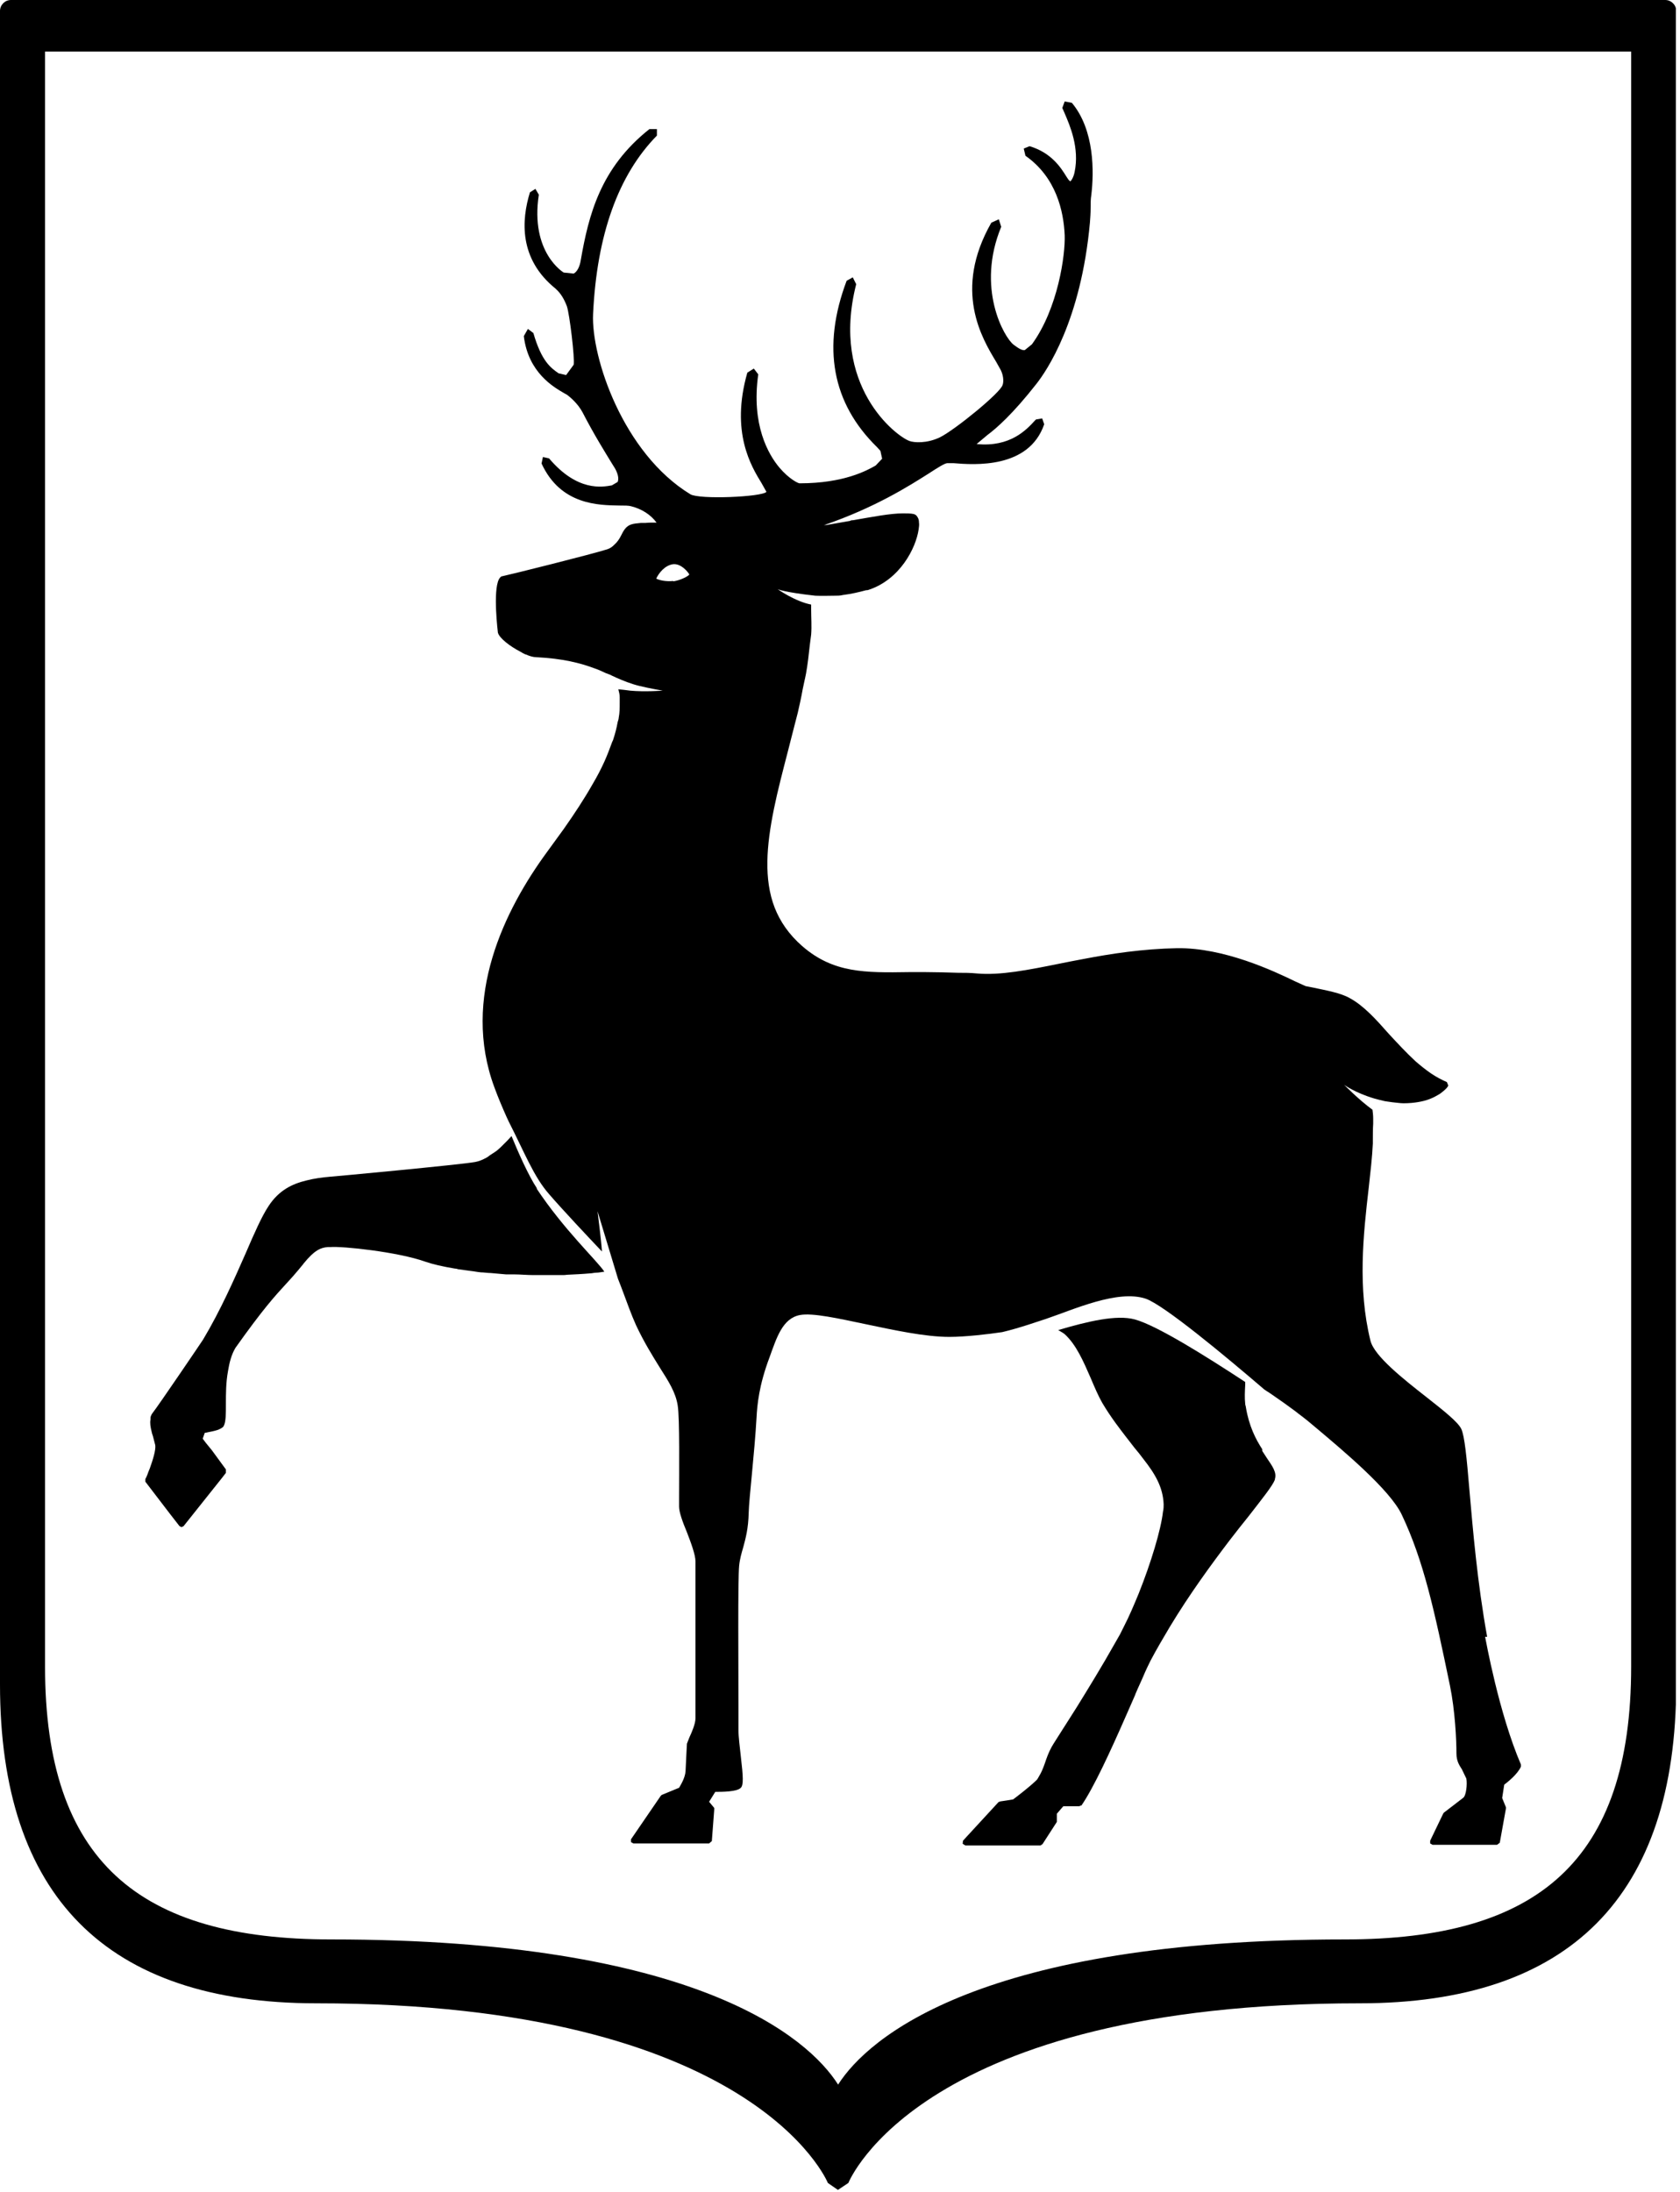 <?xml version="1.0" encoding="UTF-8"?> <svg xmlns="http://www.w3.org/2000/svg" width="341" height="445" viewBox="0 0 341 445" fill="none"><g clip-path="url(#clip0_1767_31671)"><path d="M301.857 332.241C299.848 321.148 298.947 310.332 298.255 302.428C297.701 295.841 297.285 291.473 296.592 290.018C295.9 288.631 293.129 286.412 289.597 283.639C284.817 279.895 278.93 275.25 278.168 272.13C275.536 261.453 276.713 250.637 277.822 241.069C278.168 237.949 278.514 234.968 278.653 232.125C278.653 231.917 278.653 231.64 278.653 231.432C278.653 230.253 278.653 229.213 278.722 228.104C278.722 227.757 278.722 227.341 278.722 226.994C278.722 226.37 278.653 225.885 278.583 225.261C275.744 223.181 272.834 220.2 272.834 220.2C272.834 220.2 274.982 221.794 278.93 222.973C279.692 223.181 280.454 223.389 281.146 223.528C281.562 223.597 282.116 223.666 282.601 223.736C283.432 223.805 284.194 223.944 284.887 223.944C287.172 223.944 288.904 223.528 289.735 223.25C290.566 222.973 291.259 222.626 291.952 222.21C292.367 222.002 292.644 221.725 292.921 221.517C293.337 221.17 293.822 220.754 293.96 220.338L293.683 219.645C292.575 219.16 291.536 218.605 290.497 217.912C289.389 217.149 288.35 216.317 287.311 215.416C285.441 213.683 283.64 211.741 281.908 209.869C279.276 206.888 276.783 204.115 273.943 202.589C272.142 201.549 269.025 200.995 266.739 200.509L265.008 200.163C265.008 200.163 263.899 199.677 262.86 199.192C258.566 197.112 248.453 192.328 238.895 192.467C231.899 192.605 225.527 193.576 219.778 194.685C218.184 194.963 216.591 195.309 215.137 195.587C208.626 196.904 203.015 198.013 198.305 197.597C196.92 197.459 195.743 197.459 194.496 197.459C192.141 197.389 189.924 197.32 187.916 197.32C186.738 197.32 185.491 197.32 184.452 197.32C175.587 197.459 169.145 197.528 162.842 192.051C160.14 189.693 158.34 187.059 157.231 184.216C155.015 178.462 155.569 171.667 157.093 164.179C157.855 160.435 158.894 156.483 159.933 152.462C160.21 151.353 160.487 150.313 160.764 149.203C161.179 147.678 161.526 146.153 161.941 144.627C162.288 143.102 162.634 141.577 162.911 139.982C163.119 138.873 163.396 137.833 163.604 136.723C163.95 134.782 164.158 132.91 164.366 130.969C164.435 130.276 164.573 129.513 164.643 128.82C164.781 127.086 164.643 125.422 164.643 123.689C164.643 123.342 164.643 123.065 164.643 122.718C161.387 122.094 157.855 119.598 157.855 119.598C157.855 119.598 159.171 120.222 165.474 120.916C166.859 120.985 168.244 120.916 169.561 120.916C170.045 120.916 170.53 120.916 171.084 120.777C172.747 120.569 174.271 120.222 175.794 119.806C175.933 119.806 176.141 119.806 176.279 119.737C182.652 117.657 185.907 111.278 186.461 107.465C186.53 106.98 186.6 106.495 186.53 106.079C186.53 105.316 186.253 104.969 186.046 104.692C185.838 104.484 185.699 104.415 185.491 104.345C184.868 104.207 184.106 104.207 183.275 104.207C180.712 104.207 177.18 104.9 173.162 105.593C172.954 105.593 172.747 105.593 172.539 105.732C170.946 106.009 169.353 106.287 167.76 106.564C167.552 106.564 167.344 106.564 167.136 106.633C177.665 103.028 184.591 98.591 188.539 96.095C190.34 94.916 191.795 94.015 192.279 94.015H193.526C197.751 94.361 208.834 95.193 211.951 86.111L211.535 84.932L210.288 85.14L210.011 85.418C208.418 87.151 205.093 90.825 198.236 90.132L200.383 88.329C202.254 86.943 205.578 84.031 210.358 77.93C212.435 75.295 219.431 65.103 221.232 45.135C221.301 44.165 221.371 43.263 221.371 42.293C221.371 41.322 221.371 40.421 221.509 39.589C222.063 35.013 222.202 26.416 217.561 20.869L216.107 20.592L215.622 21.909L216.107 23.018C217.146 25.445 219.154 30.021 218.115 34.944C217.907 35.983 217.423 36.746 217.215 36.816L216.868 36.469L216.453 35.845C215.345 34.042 213.405 30.991 208.972 29.674L207.795 30.16L208.141 31.616C214.375 35.983 215.899 42.847 216.107 47.77C216.245 51.653 214.79 62.538 209.457 69.887L208.003 71.066C207.448 71.135 206.825 70.788 205.717 69.956C203.777 68.431 198.098 58.447 203.223 46.037L202.738 44.511L201.215 45.205C193.388 58.932 199.344 68.708 202.184 73.423L203.154 75.156C203.847 76.612 203.639 77.86 203.5 78.138C203.154 79.663 193.872 87.22 190.825 88.746C188.124 90.063 185.491 89.855 184.591 89.508C181.89 88.537 168.522 78.346 173.786 57.684L173.093 56.298L171.846 56.991C166.79 70.442 168.868 81.812 178.011 90.756L178.703 91.519L179.05 93.113L177.734 94.5C176.002 95.471 171.361 98.105 162.288 98.105C162.011 98.105 160.21 97.273 158.201 94.916C155.985 92.281 152.452 86.249 153.907 75.988L153.006 74.81L151.69 75.642C148.227 87.775 152.521 94.708 154.599 98.105L155.569 99.839C154.669 100.879 141.924 101.433 140.123 100.324C126.478 92.004 119.967 72.522 120.382 63.716C121.144 47.631 125.508 35.498 133.335 27.525V26.208H131.811C121.837 34.111 119.482 43.679 117.889 52.762C117.681 54.149 117.127 55.189 116.434 55.535L114.426 55.327C114.426 55.327 107.568 51.306 109.369 39.519L108.677 38.341L107.568 39.034C105.837 44.65 105.283 52.554 112.763 58.586L112.971 58.794C113.802 59.556 114.495 60.666 115.049 62.122C115.603 63.647 116.711 72.868 116.434 74.047L114.911 76.127L113.387 75.78C111.794 74.671 109.923 73.354 108.261 67.599L107.153 66.767L106.322 68.223C107.222 75.711 112.486 78.623 114.495 79.802L115.118 80.148C115.742 80.634 117.266 81.882 118.235 83.684C120.59 88.26 122.945 92.004 124.123 93.945L124.815 95.055C125.439 96.164 125.647 97.135 125.37 97.828L124.192 98.521C122.253 98.868 117.196 99.839 111.447 93.044L110.2 92.767L109.923 94.084C113.802 102.543 121.56 102.543 125.716 102.612C126.755 102.612 127.586 102.612 128.071 102.751C130.287 103.305 132.088 104.484 133.266 106.079C133.196 106.079 133.127 106.079 132.989 106.079C132.227 106.079 131.603 106.079 130.98 106.148C130.703 106.148 130.357 106.148 130.08 106.148C129.318 106.217 128.625 106.287 128.209 106.425C127.032 106.772 126.547 107.743 126.062 108.713C125.716 109.407 125.3 110.031 124.677 110.585C124.331 110.932 123.915 111.278 123.292 111.486C120.036 112.526 103.62 116.617 101.958 116.964C101.681 116.964 101.473 117.241 101.265 117.588C100.019 120.014 101.058 128.334 101.058 128.404C101.335 129.513 103.482 131.177 105.629 132.286C105.975 132.494 106.322 132.702 106.668 132.841C106.668 132.841 106.668 132.841 106.737 132.841C107.499 133.188 108.261 133.396 108.815 133.396C114.287 133.673 117.75 134.574 120.729 135.684C121.56 135.961 122.253 136.308 123.014 136.654C123.014 136.654 123.292 136.724 123.569 136.862C123.776 136.932 123.984 137.001 124.192 137.14L125.092 137.555C126.478 138.179 128.279 138.873 129.733 139.219C131.673 139.705 134.512 140.19 134.512 140.19C134.512 140.19 130.841 140.467 127.932 140.19C126.963 140.051 126.201 139.982 125.508 139.913C125.647 140.467 125.785 140.953 125.785 141.507C125.785 141.854 125.785 142.27 125.785 142.686C125.785 143.726 125.785 144.697 125.577 145.737C125.577 146.014 125.439 146.291 125.37 146.569C125.162 147.747 124.885 148.857 124.469 150.105C124.469 150.243 124.331 150.382 124.261 150.59C123.776 151.907 123.292 153.225 122.668 154.611C121.976 156.137 121.214 157.593 120.313 159.118C118.582 162.169 116.573 165.219 114.426 168.27C113.317 169.795 112.209 171.32 111.101 172.846C102.443 184.632 93.577 202.52 100.365 220.754C101.127 222.834 101.958 224.776 102.789 226.648C102.928 226.994 103.135 227.341 103.274 227.688C106.391 233.789 108.33 238.85 111.447 242.386C114.01 245.367 119.482 251.191 122.183 254.034C122.045 251.815 121.283 245.853 121.283 245.853L125.439 259.581C125.785 260.482 126.131 261.314 126.478 262.285C127.309 264.503 128.14 266.86 129.11 269.01C130.772 272.546 132.435 275.18 133.889 277.538C135.69 280.38 137.145 282.599 137.56 285.303C137.976 287.799 137.837 299.031 137.837 303.815V305.825C137.837 306.935 138.53 308.876 139.43 311.025C140.261 313.175 141.162 315.601 141.162 316.918V348.811C141.162 349.921 140.4 351.654 139.915 352.694L139.43 353.942C139.43 353.942 139.222 357.825 139.153 359.489C139.084 360.875 138.114 362.401 137.837 362.886L134.305 364.342L134.097 364.55L128.071 373.355V373.91L128.556 374.187H143.933L144.487 373.702L144.971 367.323V366.977L143.933 365.729L145.179 363.718C146.495 363.718 149.612 363.718 150.374 362.886C150.928 362.331 150.859 360.667 150.374 356.577C150.166 354.635 149.889 352.555 149.889 351.169C149.889 350.475 149.889 349.019 149.889 347.009C149.889 338.481 149.751 320.662 150.028 317.82C150.166 316.433 150.513 315.255 150.859 314.076C151.344 312.273 151.898 310.263 151.967 307.073C152.036 304.092 153.145 295.079 153.56 287.73C153.699 285.164 154.045 281.212 156.192 275.527C157.647 271.506 158.824 267.623 162.357 266.93C164.92 266.444 170.184 267.623 175.794 268.802C181.405 269.98 187.777 271.367 192.695 271.367C195.95 271.367 200.66 270.812 203.431 270.396C206.964 269.564 211.05 268.108 212.366 267.692C217.907 265.82 226.843 261.73 232.522 263.602C236.193 264.85 248.453 275.042 256.627 282.044C256.834 282.183 257.042 282.322 257.25 282.46C257.943 282.876 258.566 283.362 259.189 283.778C260.09 284.402 260.99 285.026 261.821 285.65C262.375 286.066 262.999 286.482 263.484 286.898C264.8 287.868 265.977 288.839 266.947 289.671C272.627 294.455 282.185 302.428 284.54 307.489C288.973 316.849 291.12 326.764 294.307 342.155C295.346 347.217 295.623 353.179 295.623 355.953C295.623 357.478 296.246 358.379 296.731 359.142L297.631 361.014C297.839 362.054 297.631 364.55 296.939 364.966L293.06 367.947L292.921 368.155L290.289 373.632V374.187L290.774 374.464H303.865L304.419 374.048L305.666 367.115V366.838L304.904 364.966L305.32 362.262C305.943 361.777 308.021 360.182 308.714 358.587V358.171C304.212 347.702 301.579 332.865 301.441 332.241H301.857ZM136.66 117.934C135.136 118.073 133.889 117.796 133.196 117.449C133.751 116.27 134.928 114.814 136.521 114.537C138.253 114.26 139.777 116.27 139.915 116.617C139.707 116.964 138.114 117.796 136.66 118.004V117.934Z" fill="black"></path><path d="M256.211 294.177C254.895 292.167 253.51 289.463 252.886 285.65C252.886 285.442 252.748 285.234 252.748 284.956C252.609 283.778 252.678 282.391 252.748 281.074C252.748 280.866 252.748 280.658 252.748 280.519C244.713 275.25 234.877 269.079 230.375 267.831C226.635 266.791 220.678 268.247 214.791 269.98C215.206 270.258 215.691 270.466 216.107 270.812C218.462 272.962 219.916 276.359 221.371 279.687C222.133 281.49 222.894 283.292 223.726 284.748C224.626 286.274 225.527 287.591 226.427 288.839C227.743 290.642 229.059 292.306 230.237 293.831C230.929 294.663 231.553 295.425 232.107 296.188C234.392 299.1 236.055 301.804 236.193 305.34C236.193 305.756 236.193 306.311 236.055 306.865C235.639 310.54 233.631 317.196 231.137 323.436C230.167 325.793 229.198 328.081 228.159 330.092C227.882 330.646 227.605 331.201 227.327 331.756C226.981 332.38 226.566 333.073 226.219 333.697C223.726 338.134 220.955 342.641 218.6 346.454C217.561 348.118 216.522 349.713 215.691 351.03C214.652 352.694 213.821 353.942 213.474 354.566C212.851 355.675 212.435 356.854 212.089 357.894C211.743 358.865 211.397 359.766 210.912 360.529C210.704 360.875 210.565 361.222 210.288 361.43C208.764 362.886 206.202 364.827 205.648 365.243L204.401 365.451L203.015 365.659L202.669 365.798L196.158 372.87L195.466 373.632L195.396 374.256L195.743 374.464L195.95 374.603H203.57H211.189L211.604 374.326L214.513 369.819V369.473V368.155L215.829 366.63C216.176 366.63 217.007 366.63 217.907 366.63C218.254 366.63 218.669 366.63 219.085 366.63L219.362 366.491H219.501C221.994 362.886 225.457 355.329 228.436 348.534C229.128 346.939 229.821 345.414 230.444 343.958C230.444 343.958 230.444 343.82 230.514 343.75C230.998 342.572 231.483 341.601 231.899 340.63C232.592 338.966 233.215 337.718 233.561 337.025C234.808 334.668 236.124 332.449 237.44 330.23C241.457 323.574 245.821 317.612 249.561 312.689C250.947 310.887 252.263 309.223 253.44 307.767C256.349 304.023 258.289 301.596 258.774 300.348C258.774 300.348 258.774 300.279 258.774 300.209C259.189 298.892 258.289 297.644 257.111 295.911C256.834 295.495 256.488 294.94 256.211 294.524V294.177Z" fill="black"></path><path d="M109.023 241.277C107.222 238.573 105.075 233.65 103.828 230.6C103.551 230.877 103.274 231.224 102.997 231.501C102.72 231.778 102.374 232.125 102.096 232.402C101.75 232.749 101.404 233.096 100.988 233.442C100.573 233.789 100.088 234.066 99.672 234.344C99.326 234.552 99.049 234.829 98.772 234.968C98.01 235.384 97.248 235.73 96.417 235.869C93.369 236.424 67.326 238.85 67.049 238.85C65.455 238.989 63.793 239.197 62.2 239.613C59.291 240.306 56.589 241.624 54.511 244.813C53.126 246.893 51.602 250.359 49.871 254.381C47.585 259.581 44.745 266.029 41.213 271.922C41.143 272.06 32.07 285.442 30.961 286.828C30.754 287.106 30.615 287.383 30.546 287.73C30.546 287.73 30.546 287.799 30.546 287.868C30.546 287.938 30.546 288.076 30.546 288.146C30.407 288.839 30.546 289.671 30.754 290.503C30.823 290.85 30.892 291.127 31.031 291.474L31.515 293.346C31.654 294.316 31.031 296.327 30.407 298.06C30.2 298.545 30.061 298.892 29.922 299.308C29.784 299.655 29.645 300.001 29.507 300.209V300.348V300.764L34.494 307.281L36.433 309.777L36.849 309.985L37.264 309.777L45.161 299.863L45.853 298.961V298.823V298.268L43.014 294.386L41.767 292.86L41.143 292.028L41.559 290.85C42.736 290.642 43.637 290.434 44.26 290.226C44.884 289.948 45.299 289.74 45.438 289.394C45.853 288.562 45.853 286.967 45.853 284.956C45.853 282.946 45.853 280.658 46.269 278.37C46.546 276.636 46.962 274.972 47.793 273.586C53.403 265.682 55.758 263.117 58.113 260.551C59.152 259.442 60.122 258.333 61.369 256.807C61.438 256.738 61.507 256.669 61.577 256.53C63.931 253.618 65.178 253.271 66.494 253.133C66.702 253.133 66.91 253.133 67.049 253.133C69.473 252.925 80.763 254.103 86.373 256.114C87.759 256.599 89.837 257.085 92.33 257.501C92.607 257.501 92.746 257.57 93.023 257.639C93.854 257.778 94.754 257.847 95.586 257.986C96.278 258.055 96.832 258.194 97.594 258.263C98.218 258.263 98.91 258.402 99.603 258.402C100.642 258.471 101.681 258.61 102.72 258.679C103.274 258.679 103.828 258.679 104.382 258.679C105.629 258.679 106.945 258.818 108.261 258.818C108.746 258.818 109.231 258.818 109.716 258.818C111.17 258.818 112.555 258.818 114.01 258.818C114.426 258.818 114.772 258.818 115.188 258.749C116.711 258.679 118.235 258.61 119.759 258.471C120.175 258.471 120.59 258.333 121.006 258.333C121.56 258.333 122.114 258.194 122.668 258.125C121.144 255.837 114.495 249.666 108.884 241.208L109.023 241.277Z" fill="black"></path><path d="M170.115 444.49H170.045L168.037 443.104C167.898 442.757 152.868 406.635 64.209 406.635C21.611 406.635 0 384.864 0 341.878V2.219C0 1.04 0.97 0 2.216 0H338.013C339.19 0 340.229 0.971 340.229 2.219V341.878C340.229 384.864 318.619 406.635 276.021 406.635C186.946 406.635 172.4 442.688 172.193 443.104L170.115 444.49ZM9.143 10.469V338.273C9.143 377.792 28.191 393.67 67.256 393.67C141.023 393.67 164.019 413.499 170.115 423.136C176.21 413.568 199.206 393.67 272.973 393.67C312.108 393.67 331.086 377.792 331.086 338.273V10.469H9.143Z" fill="black"></path></g><defs><clipPath id="clip0_1767_31671"><rect width="340.16" height="444.49" fill="white"></rect></clipPath></defs></svg> 